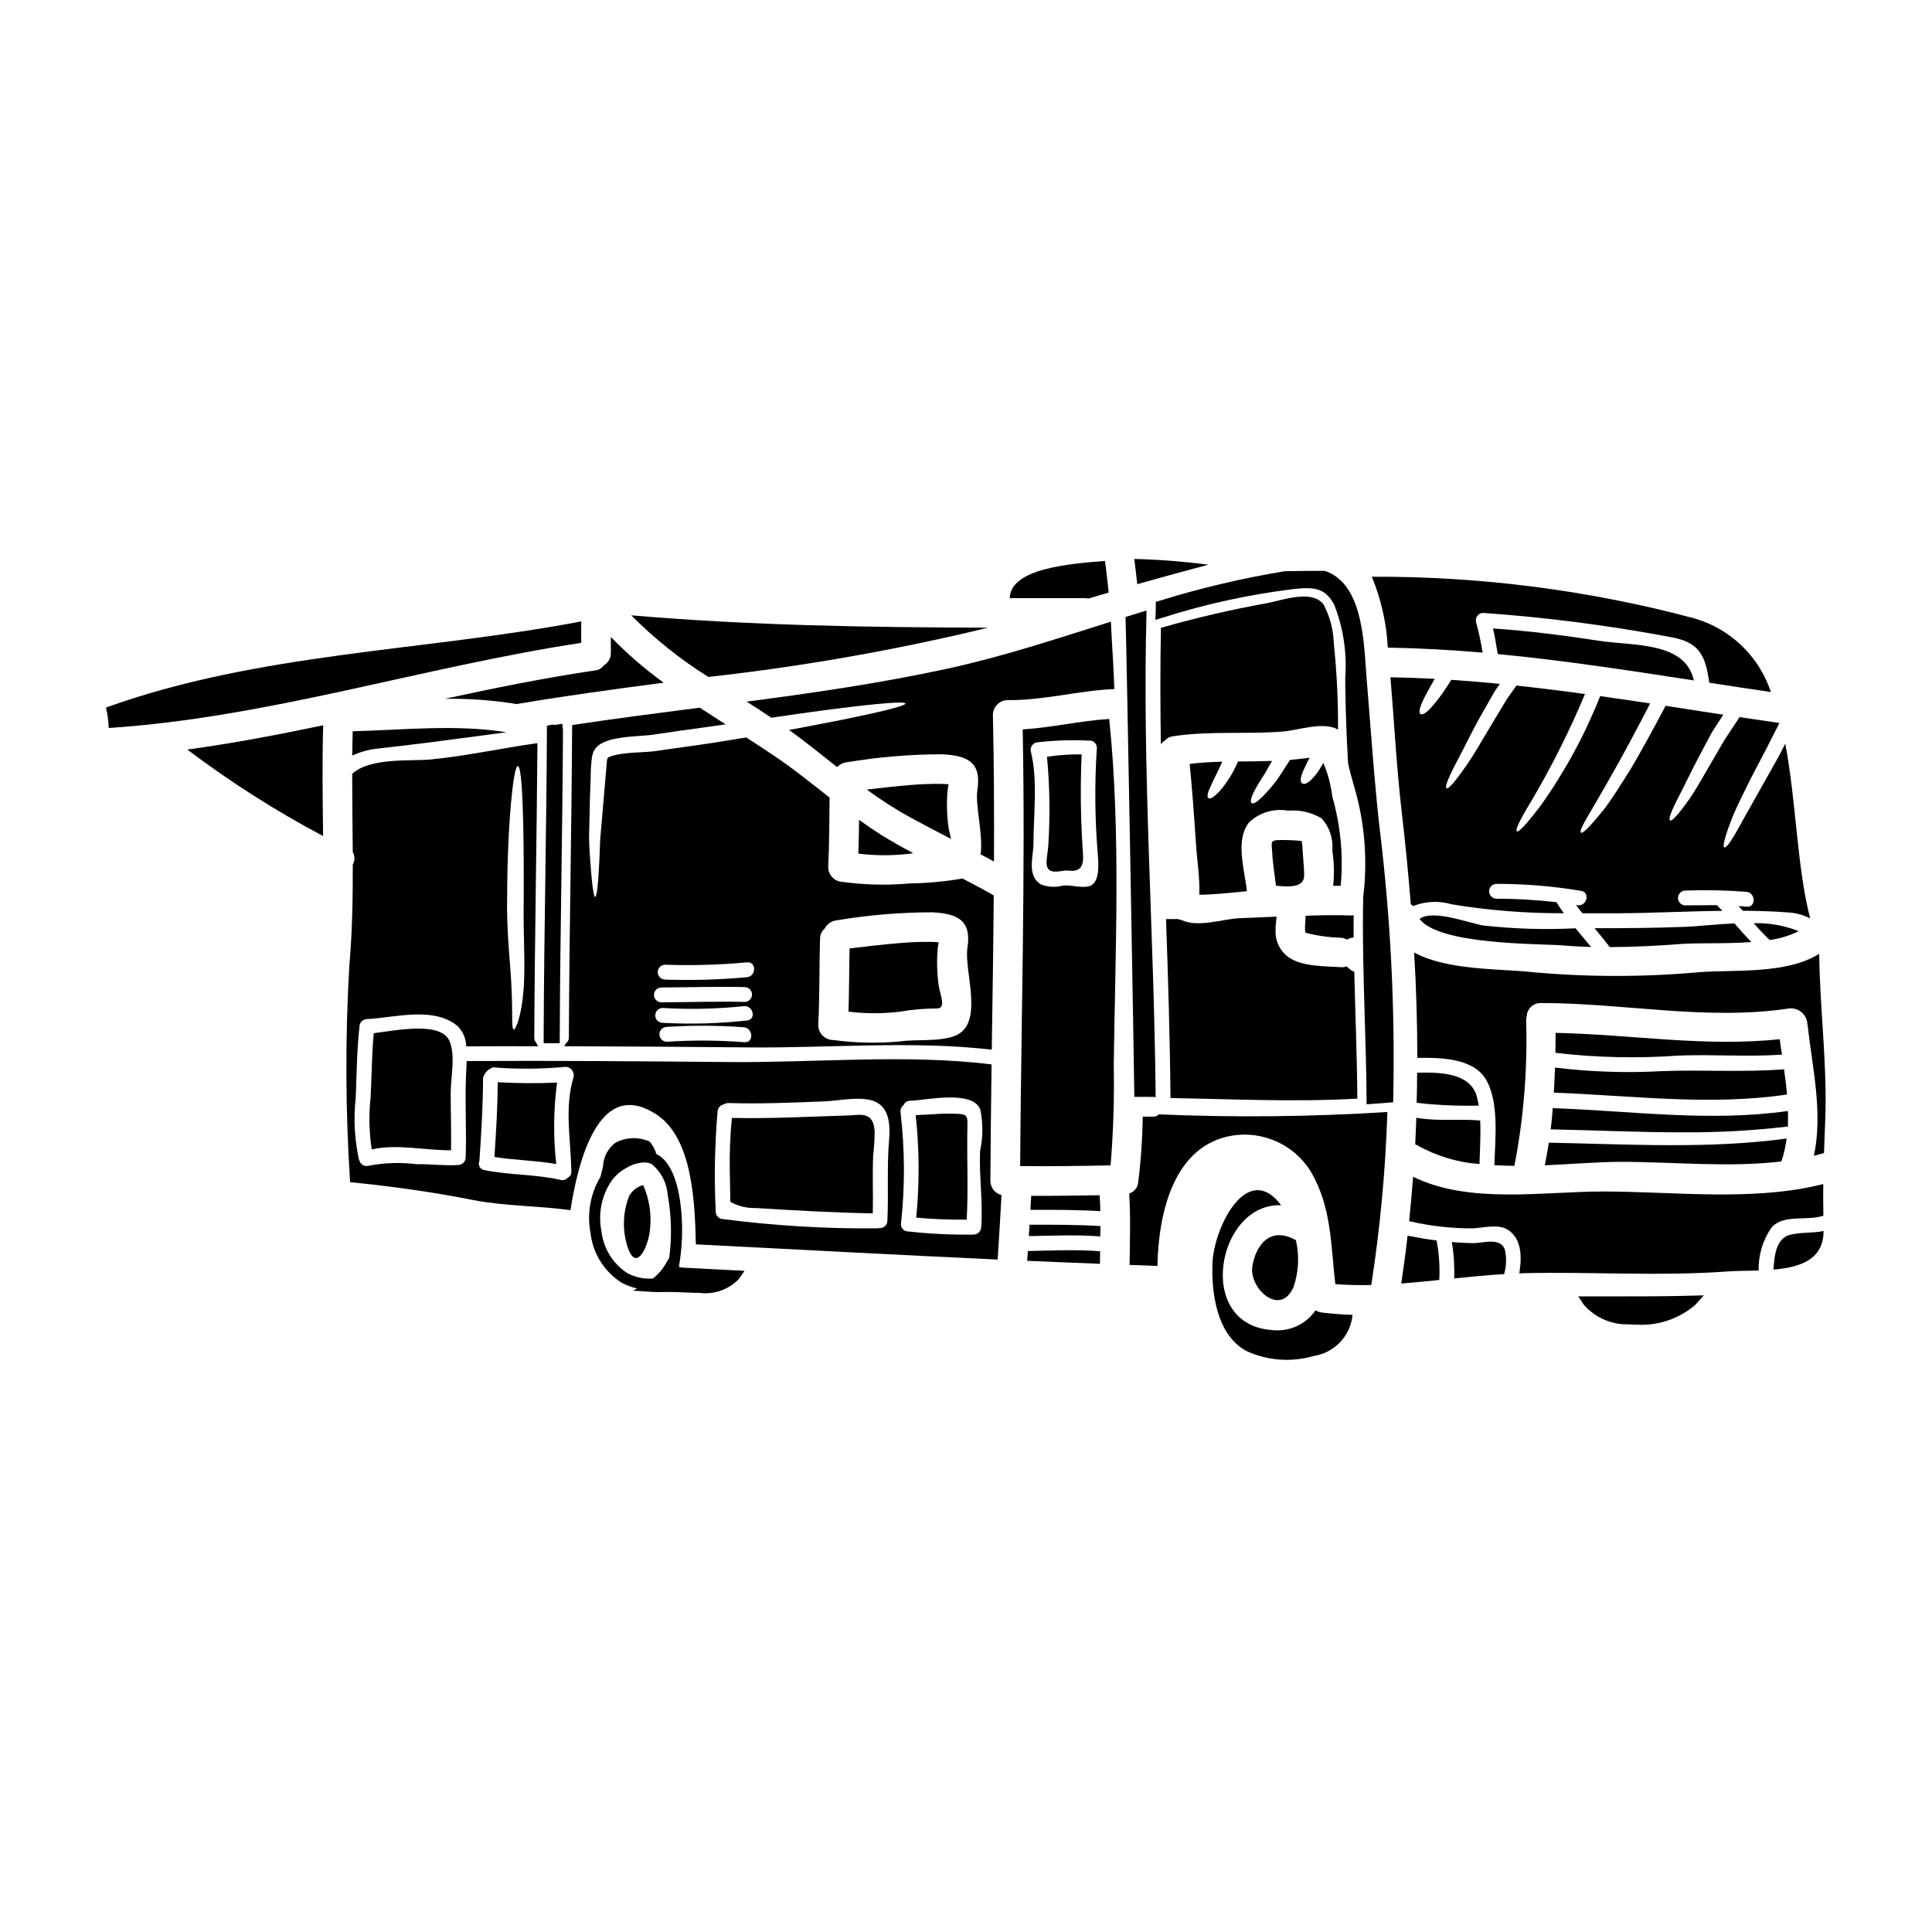 <?xml version="1.0" encoding="UTF-8"?>
<!-- Uploaded to: ICON Repo, www.svgrepo.com, Generator: ICON Repo Mixer Tools -->
<svg fill="#000000" width="800px" height="800px" version="1.1" viewBox="144 144 512 512" xmlns="http://www.w3.org/2000/svg">
 <g>
  <path d="m314.45 458.06c-1.59 0.414-2.934 1.465-3.719 2.906-1.691 4.309-1.84 9.074-0.418 13.48 2.434 7.352 5.731-0.918 5.945-4.688 0.445-3.992-0.18-8.027-1.809-11.699z"/>
  <path d="m371.47 370.22c4.504 0.559 9.059 0.566 13.562 0.027l0.969-0.156c-2.856-1.52-5.656-3.09-8.402-4.789-2.043-1.281-4.004-2.644-5.938-4.031-0.031 2.981-0.082 5.965-0.191 8.949z"/>
  <path d="m193.63 342.64c11.375 8.578 23.406 16.246 35.992 22.926-0.105-9.762-0.266-19.551 0.023-29.363-11.934 2.512-23.922 4.789-36.016 6.438z"/>
  <path d="m298.03 308.68c-41.977 7.981-85.32 8.195-125.95 22.828 0.43 1.777 0.676 3.59 0.734 5.418 42.508-2.797 83.23-16.199 125.21-22.562z"/>
  <path d="m281.07 330.6c0.18-0.059 0.363-0.105 0.547-0.133 12.695-2.144 25.465-3.871 38.266-5.547h0.004c-5.019-3.617-9.703-7.672-14.008-12.117v4.109c0.07 1.391-0.648 2.703-1.855 3.398-0.543 0.773-1.391 1.27-2.332 1.363-13.383 1.969-26.617 4.66-39.809 7.516 6.426-0.094 12.848 0.379 19.188 1.41z"/>
  <path d="m290.12 336.08-1.18 0.223v1.219c-0.062 13.16-0.238 26.023-0.422 39.098-0.184 13.699-0.395 27.617-0.445 42.352v1.484h4.262v-1.469c0.066-14.734 0.254-28.621 0.445-42.297 0.176-13.047 0.355-25.898 0.418-39.102l-0.184-1.801-1.738 0.312h-0.004c-0.379-0.07-0.77-0.078-1.152-0.02z"/>
  <path d="m323.92 479.72c0.977-5.555 1.109-11.227 0.395-16.82-0.641-4.836-2.25-11.02-6.297-13.055-0.055-0.031-0.121-0.035-0.176-0.062 0.008-0.223-0.035-0.445-0.125-0.648-0.348-0.797-0.77-1.555-1.266-2.269-0.199-0.277-0.488-0.48-0.82-0.57-2.812-1.074-5.953-0.863-8.594 0.582-1.941 1.484-3.121 3.754-3.223 6.191-0.242 0.918-0.461 1.84-0.668 2.754v0.004c-2.684 4.473-3.629 9.777-2.66 14.906 0.613 5.426 3.652 10.285 8.266 13.207 1.277 0.688 2.641 1.191 4.059 1.496l-1.023 0.605 4.758 0.312c1.285 0.086 2.59 0.066 3.91 0.043h1.715c0.938 0 1.945 0.043 3.121 0.102 1.238 0.059 2.598 0.125 3.981 0.125 3.883 0.523 7.789-0.832 10.512-3.652l1.523-2.188-16.668-0.867c-0.246-0.031-0.488-0.098-0.719-0.195zm-20.539-9.469h0.004c-0.934-4.684 0.07-9.543 2.781-13.469 0.449-0.594 0.953-1.145 1.508-1.645 0.109-0.098 0.207-0.199 0.324-0.297 0.297-0.238 0.602-0.457 0.914-0.668 0.312-0.211 0.559-0.363 0.852-0.531s0.613-0.363 0.934-0.52h-0.004c1.234-0.641 2.598-1.004 3.988-1.066 0.691-0.012 1.375 0.133 2 0.426 2.504 2.031 4.047 5.008 4.273 8.223 0.996 5.496 1.129 11.117 0.391 16.652l-1.051 1.77v0.004c-0.848 1.414-1.945 2.664-3.246 3.684-2.379 0.191-4.762-0.312-6.859-1.453-3.809-2.508-6.301-6.582-6.805-11.109z"/>
  <path d="m275.92 430.79c-0.055 6.621-0.449 13.219-0.895 19.812 5.449 0.891 10.969 0.918 16.387 1.887-0.805-7.18-0.734-14.43 0.211-21.594-5.234 0.242-10.473 0.207-15.703-0.105z"/>
  <path d="m368.86 439.61c-10.336 0.289-20.57 0.891-30.91 0.652l0.004 0.004c-0.461 4.707-0.645 9.438-0.555 14.168l0.156 8.09h0.004c2.066 1.129 4.398 1.691 6.754 1.621 10.285 0.629 20.676 1.23 30.988 1.414 0.129-5.117-0.129-10.258 0.102-15.352 0.238-2.07 0.367-4.148 0.395-6.231-0.262-5.621-3.797-4.473-6.938-4.367z"/>
  <path d="m397.3 439.16c-1.465-0.027-2.934-0.051-4.398 0.027-2.066 0.102-4.16 0.262-6.231 0.34h0.004c0.973 9.023 1.02 18.125 0.133 27.16 4.449 0.406 8.914 0.582 13.383 0.523 0.445-8.168 0-16.492 0.18-24.656 0.07-2.871-0.008-3.34-3.07-3.394z"/>
  <path d="m263.17 420c-2.172-5.445-14.168-2.93-20.125-2.195-0.523 5.707-0.523 11.359-0.84 17.062-0.496 4.574-0.391 9.195 0.316 13.742 6.516-1.516 14.238 0.266 21.016 0.234 0.078-5.051-0.102-10.047-0.102-15.074-0.02-4.188 1.332-9.789-0.266-13.77z"/>
  <path d="m406.46 456.91c0.055-10.285 0.184-20.57 0.316-30.832-22.508-2.797-46.84-0.418-69.461-0.625-23.223-0.211-46.445-0.395-69.645-0.266-0.027 1.336-0.129 2.566-0.156 3.508-0.34 7.356 0.156 14.707-0.105 22.066h-0.004c-0.012 1.082-0.887 1.957-1.969 1.969-3.664 0.266-7.379-0.289-11.07-0.207v-0.004c-4.238-0.527-8.531-0.387-12.723 0.422-1.047 0.277-2.121-0.344-2.406-1.391-0.055-0.102-0.078-0.207-0.133-0.34v0.004c-1.156-5.367-1.438-10.883-0.832-16.336 0.262-6.297 0.289-12.559 0.992-18.84h-0.004c0.031-1.074 0.895-1.938 1.969-1.969 7.477-0.367 17.711-3.481 24.078 1.887v-0.004c1.402 1.43 2.211 3.336 2.25 5.34 6.359-0.051 12.723-0.023 19.105-0.023-0.242-0.246-0.414-0.555-0.496-0.891-0.383-0.359-0.594-0.863-0.574-1.391 0.102-26.012 0.652-52.031 0.84-78.047-9.473 1.312-18.816 3.406-28.32 4.328-4.977 0.5-16.137-0.602-20.781 3.82 0 6.91 0.105 13.82 0.156 20.703v0.004c0.59 1.031 0.59 2.297 0 3.328 0.027 8.973-0.129 17.926-0.918 26.93-1.094 19.066-1.023 38.18 0.211 57.238 10.891 1.074 21.855 2.594 32.586 4.723 8.562 1.676 17.223 1.492 25.809 2.695 1.988-12.695 7.477-35.645 22.977-25.23 9.344 6.297 9.996 22.977 10.262 34.285 26.645 1.363 53.285 2.797 79.957 4.031 0.418-5.68 0.703-11.387 1.047-17.09-1.742-0.434-2.961-2.004-2.957-3.797zm-128.06-75.012c0.027-19.262 1.676-35.031 2.824-34.891 1.281 0.129 1.625 15.648 1.574 34.969-0.207 9.473 0.523 18.215-0.078 24.68-0.523 6.57-2.039 10.234-2.562 10.156-0.68-0.102-0.266-4.109-0.578-10.207-0.156-6.176-1.387-14.867-1.18-24.707zm17.641 47.191c-0.004 0.133-0.02 0.266-0.051 0.395-2.461 8.113-0.707 16.695-0.578 24.992 0.035 0.68-0.332 1.316-0.941 1.621-0.449 0.543-1.172 0.777-1.855 0.602-6.691-1.543-13.582-1.254-20.281-2.617h-0.004c-0.527-0.082-0.984-0.41-1.238-0.883-0.25-0.477-0.27-1.039-0.043-1.523 0.496-7.324 0.941-14.68 0.969-22.062 0.387-1.281 1.359-2.301 2.617-2.754 6.309 0.5 12.645 0.465 18.949-0.109 0.914-0.141 1.812 0.344 2.199 1.184 0.066 0.113 0.117 0.238 0.152 0.363 0 0.023 0.027 0.051 0.027 0.078v0.004c0.082 0.207 0.109 0.43 0.078 0.652zm83.57 17.09c-0.602 7.086-0.105 14.266-0.445 21.383-0.012 0.527-0.242 1.027-0.633 1.383-0.387 0.355-0.906 0.535-1.434 0.5-0.125 0.043-0.258 0.066-0.391 0.078-13.898 0.137-27.785-0.703-41.566-2.512-0.859-0.234-1.457-1.016-1.465-1.906-0.434-8.883-0.27-17.789 0.496-26.648 0.109-0.91 0.801-1.641 1.707-1.801 0.32-0.223 0.703-0.344 1.098-0.344 8.586 0.266 16.988-0.102 25.586-0.445 3.664-0.129 10.465-1.672 13.949 0.367 3.363 1.949 3.387 6.566 3.098 9.945zm24.402 23.035c-0.02 1.074-0.891 1.945-1.965 1.965-5.965 0.09-11.926-0.211-17.852-0.887-0.859-0.219-1.453-0.996-1.438-1.883 1.09-9.84 1.055-19.77-0.105-29.602-0.109-0.762 0.215-1.52 0.84-1.969 0.27-0.695 0.953-1.148 1.699-1.125 4.137-0.105 16.41-2.961 18.582 2.246 0.77 3.672 0.75 7.465-0.051 11.129-0.27 6.695 0.801 13.371 0.305 20.125z"/>
  <path d="m237.34 344.23c2.246-1.031 4.656-1.668 7.121-1.887 11.305-1.254 22.535-2.797 33.762-4.289-13.453-2.148-27.16-0.602-40.754-0.266-0.051 2.148-0.102 4.297-0.129 6.441z"/>
  <path d="m464.26 293.64c-6.519-0.812-13.059-1.359-19.656-1.516 0.289 2.223 0.523 4.477 0.789 6.691 6.254-1.773 12.559-3.516 18.867-5.176z"/>
  <path d="m395.37 351.85c-0.574-0.051-1.152-0.105-1.727-0.105h-0.004c-2.777-0.047-5.555 0.051-8.32 0.293-3.902 0.312-7.75 0.754-11.621 1.203 3.707 2.727 7.59 5.207 11.621 7.43 3.543 1.938 7.144 3.793 10.73 5.652-0.234-1.098-0.602-2.273-0.707-3.297-0.418-3.141-0.496-6.316-0.234-9.473 0.078-0.547 0.164-1.125 0.262-1.703z"/>
  <path d="m489.62 375.93c-0.027-2.199-0.289-4.398-0.418-6.598-0.012-0.824-0.098-1.648-0.262-2.461-0.062 0.004-0.125-0.008-0.184-0.027-2.078-0.199-4.168-0.27-6.258-0.207-1.91 0.156-1.492 0.84-1.359 3.09 0.129 3.035 0.652 5.992 1.02 9 3.254 0.289 7.488 0.656 7.461-2.797z"/>
  <path d="m567.79 313.82c-9.367-1.438-18.711-2.641-28.133-3.269 0.523 2.25 0.891 4.504 1.254 6.777 17.406 1.676 34.68 4.328 51.98 6.992-2.301-10.371-16.121-9.113-25.102-10.5z"/>
  <path d="m536.91 316.95c-0.426-2.707-1.004-5.391-1.73-8.035-0.16-0.59-0.039-1.219 0.332-1.707 0.367-0.488 0.941-0.773 1.555-0.781 16.641 1.172 33.199 3.305 49.594 6.391 7.719 1.336 9.316 4.891 10.312 12.113 5.445 0.84 10.887 1.676 16.332 2.461-3.125-9.426-10.68-16.715-20.211-19.5-27.898-7.461-56.668-11.176-85.551-11.055 2.477 5.977 3.906 12.332 4.234 18.789 8.406 0.145 16.781 0.602 25.133 1.324z"/>
  <path d="m490.01 386.69c-0.027 0.652-0.078 1.309-0.105 1.969-0.098 0.836-0.086 1.68 0.027 2.516 3.043 0.797 6.168 1.242 9.316 1.332 0.605 0.02 1.199 0.191 1.727 0.496 0.332-0.168 0.672-0.316 1.02-0.445 0.238-0.078 0.488-0.113 0.734-0.102 0-1.969-0.027-3.938 0-5.902-0.281 0.055-0.574 0.07-0.863 0.051-3.902-0.152-7.875-0.07-11.855 0.086z"/>
  <path d="m457.07 387.8c-0.262 0.102-0.551-0.234-0.891-0.234h-3.168c0.551 15.699 1.047 31.801 1.18 47.426 16.512 0.289 33.027 1.098 49.52 0.156-0.078-11.309-0.551-22.379-0.816-33.684l0.004-0.004c-0.254-0.027-0.496-0.117-0.707-0.262-0.473-0.316-0.914-0.684-1.309-1.098-0.52 0.191-1.074 0.262-1.621 0.207-4.211-0.289-10.105-0.105-13.715-2.59-2.293-1.613-3.617-4.281-3.508-7.086-0.027-1.148 0.156-2.484 0.262-3.715-3.348 0.184-6.672 0.266-9.945 0.418-4.461 0.246-10.922 2.57-15.285 0.465z"/>
  <path d="m382.42 412.12c3.254-0.574 6.555-0.863 9.863-0.863 2.672 0.023 0.734-3.797 0.445-6.359-0.418-3.141-0.496-6.316-0.234-9.473 0.078-0.551 0.18-1.125 0.262-1.703-0.574-0.051-1.148-0.102-1.727-0.102l-0.004-0.004c-2.777-0.051-5.555 0.047-8.32 0.289-4.555 0.367-9.055 0.891-13.559 1.441-0.129 5.574-0.102 11.176-0.289 16.746 4.504 0.559 9.055 0.566 13.562 0.027z"/>
  <path d="m348.96 344.16c-2.379-1.598-4.777-3.172-7.195-4.723-5.312 0.891-10.914 1.777-16.777 2.566l-6.07 0.863c-0.918 0.133-2.148 0.316-3.168 0.367-1.02 0.051-1.969 0.105-2.957 0.184v-0.004c-1.809 0.07-3.613 0.27-5.394 0.602-0.676 0.125-1.336 0.324-1.965 0.602-0.023 0.023-0.078-0.027-0.316 0.18l-0.102 0.105-0.078 0.078c0.078-0.051 0.051-0.027 0.078-0.051 0 0.051-0.027 0.078-0.027 0.102l-0.129 0.422c-0.602 7.016-1.125 13.348-1.598 18.66-0.312 2.668-0.289 5.156-0.395 7.301-0.105 2.144-0.211 4.004-0.316 5.551-0.234 3.035-0.523 4.723-0.812 4.723-0.289 0-0.629-1.676-0.918-4.723-0.156-1.52-0.289-3.379-0.445-5.551s-0.344-4.582-0.234-7.356c0.105-2.773 0.129-5.758 0.207-8.973 0.078-1.598 0.129-3.246 0.184-4.926l0.004 0.004c-0.016-1.844 0.098-3.684 0.34-5.512 0.055-0.262 0.129-0.574 0.207-0.891 0.055-0.156 0.078-0.289 0.156-0.469 0.078-0.18 0.234-0.445 0.367-0.656v0.004c0.152-0.242 0.328-0.469 0.523-0.68l0.266-0.234c0.246-0.215 0.508-0.41 0.785-0.578 1.031-0.582 2.144-1.008 3.301-1.258 1.984-0.414 3.996-0.676 6.019-0.785l2.93-0.234c0.969-0.051 1.727-0.184 2.801-0.344 1.969-0.289 4.031-0.574 6.074-0.891 4.109-0.547 8.113-1.125 11.984-1.672-2.301-1.469-4.582-2.934-6.856-4.426-11.281 1.465-22.562 2.906-33.812 4.606-0.133 27.613-0.758 55.227-0.867 82.836 0.012 0.629-0.309 1.215-0.84 1.543-0.074 0.285-0.23 0.539-0.445 0.738 16.309 0.051 32.621 0.156 48.945 0.312 21.043 0.211 43.445-1.832 64.414 0.602 0.207-13.633 0.418-27.246 0.523-40.879-2.723-1.574-5.512-3.039-8.266-4.477-4.652 0.801-9.359 1.238-14.078 1.305-5.859 0.527-11.762 0.395-17.59-0.391-2.168-0.02-3.922-1.77-3.938-3.938 0.316-6.098 0.289-12.277 0.367-18.426-4.863-3.832-9.703-7.719-14.887-11.211zm-29.676 61.531c7.352-0.023 14.707-0.289 22.043-0.102l-0.004-0.004c1.086 0 1.969 0.883 1.969 1.969 0 1.086-0.883 1.969-1.969 1.969-7.328-0.184-14.684 0.078-22.043 0.105-1.086 0-1.969-0.883-1.969-1.969 0-1.09 0.883-1.969 1.969-1.969zm21.93 14.5c-6.82-0.523-13.668-0.562-20.492-0.117-1.086 0-1.969-0.879-1.969-1.965 0-1.09 0.883-1.969 1.969-1.969 6.824-0.449 13.672-0.414 20.492 0.105 2.496 0.332 2.516 4.258 0 3.945zm0.84-5.758h-0.004c-7.445 0.824-14.949 1.035-22.434 0.629-1.086 0-1.969-0.883-1.969-1.969 0-1.086 0.883-1.969 1.969-1.969 7.137 0.422 14.301 0.266 21.41-0.469 2.465-0.387 3.535 3.383 1.023 3.777zm-0.078-11.461-0.004-0.004c-7.211 0.668-14.457 0.875-21.695 0.629-1.086 0-1.965-0.883-1.965-1.969s0.879-1.969 1.965-1.969c7.238 0.25 14.484 0.039 21.695-0.629 2.523-0.25 2.488 3.676 0 3.938zm23.773-15.082c8.348-1.398 16.797-2.106 25.258-2.117 6.856 0.316 10.52 2.195 9.371 9.473-0.945 6.125 4.633 20.18-3.324 23.266-4.211 1.625-10.207 0.84-14.68 1.492-5.863 0.527-11.762 0.395-17.594-0.391-2.164-0.023-3.914-1.773-3.934-3.938 0.395-7.562 0.234-15.258 0.473-22.871-0.008-1.059 0.453-2.066 1.254-2.758 0.633-1.203 1.824-2.012 3.176-2.156z"/>
  <path d="m405.87 310.34c-31.723-0.078-63.051-0.574-94.59-3.269 6.168 6.203 13.027 11.68 20.438 16.328 24.969-2.777 49.738-7.141 74.152-13.059z"/>
  <path d="m432.46 302.62c1.777-0.547 3.582-1.047 5.363-1.594-0.344-2.754-0.578-5.602-0.996-8.375-9.027 0.73-25.074 1.91-25.23 9.867h19.922c0.316-0.008 0.633 0.027 0.941 0.102z"/>
  <path d="m494.77 304.21c-3.012-4.082-10.938-1.152-14.84-0.395-9.527 1.707-18.961 3.898-28.266 6.57-0.207 10.262-0.18 20.547-0.023 30.859 0.262-0.387 0.613-0.707 1.02-0.941 0.547-0.652 1.324-1.074 2.172-1.18 9.711-1.492 19.578-0.469 29.34-1.277 3.82-0.316 10.547-2.723 14.422-0.5l-0.004-0.004c0.047-7.656-0.332-15.309-1.125-22.926-0.113-3.562-1.035-7.051-2.695-10.207z"/>
  <path d="m494.7 346.2c-0.551 0.941-1.074 1.805-1.52 2.484-0.559 0.766-1.188 1.477-1.883 2.121-1.074 0.969-1.754 1.098-2.199 0.789-0.445-0.312-0.551-1.023-0.129-2.332 0.32-0.84 0.688-1.66 1.098-2.457 0.266-0.578 0.602-1.281 0.996-2.016-0.129 0.023-0.266 0.023-0.395 0.051-1.598 0.234-3.219 0.418-4.812 0.551-1.312 2.066-2.438 3.816-3.434 5.285-1.086 1.422-2.246 2.785-3.481 4.082-1.887 1.938-2.856 2.41-3.269 2.066-0.418-0.344-0.184-1.465 1.047-3.766 0.602-1.152 1.52-2.539 2.668-4.371 0.496-0.914 1.074-1.938 1.727-3.035-3.012 0.105-6.019 0.129-9.027 0.156-1.195 2.816-2.805 5.434-4.777 7.773-1.699 1.805-2.617 2.25-3.062 1.938-0.445-0.316-0.316-1.363 0.758-3.481 0.574-1.469 1.727-3.43 2.906-6.18-2.906 0.078-5.785 0.234-8.637 0.578 0.703 7.086 1.203 14.129 1.672 21.223 0.289 4.402 1.047 8.977 0.891 13.453 2.594 0.055 8.348-0.496 12.613-0.941-0.625-5.629-3.269-13.898 0.758-18.426l0.004 0.004c2.746-2.484 6.488-3.559 10.133-2.91 3.106-0.277 6.223 0.438 8.895 2.043 2.094 2.293 3.121 5.363 2.832 8.453 0.48 3.117 0.559 6.285 0.23 9.422 0.656-0.027 1.312 0 1.992 0 0.738-7.953-0.016-15.98-2.223-23.656-0.363-3.066-1.16-6.062-2.371-8.902z"/>
  <path d="m449.84 434.69c0.141 0.023 0.281 0.055 0.418 0.102-0.367-42.902-3.609-86.082-2.41-129l-5.574 1.719c0.266 6.492 2.363 124.35 2.332 127.17z"/>
  <path d="m534.4 473.45c-1.883-0.027-3.766-0.129-5.652-0.289 0.535 3.184 0.746 6.41 0.629 9.633 4.426-0.445 8.844-0.891 13.242-1.152 0.59-2.07 0.664-4.258 0.211-6.363-1.074-3.559-6.047-1.777-8.43-1.828z"/>
  <path d="m571.88 487.56h-9.621l1.531 2.289 0.004 0.004c2.969 3.352 7.266 5.223 11.742 5.113 0.699 0.051 1.43 0.078 2.168 0.078l0.004 0.004c5.652 0.34 11.219-1.527 15.523-5.211l2.301-2.555-3.438 0.09c-6.715 0.188-13.578 0.188-20.215 0.188z"/>
  <path d="m627.18 457.79c-18.531 4.688-39.523 1.969-58.34 1.969-16.043 0-35.426 3.406-50.352-3.902-0.293 3.938-0.656 7.828-1.047 11.754v0.004c5.555 1.309 11.246 1.953 16.957 1.906 2.672-0.129 6.519-1.18 9.004 0.266 3.938 2.332 3.938 7.406 3.219 11.676 0.395-0.027 0.789-0.055 1.18-0.055 18.008-0.418 36.172 0.867 54.152-0.469 2.383-0.156 5.207-0.156 8.113-0.234v-0.004c-0.113-4.074 1.086-8.078 3.43-11.414 3.246-3.613 9.398-1.625 13.719-3.117-0.062-2.777-0.062-5.559-0.035-8.379z"/>
  <path d="m517.02 471.48c-0.469 4.215-1.047 8.426-1.672 12.668 3.348-0.262 6.727-0.598 10.078-0.941h-0.004c0.184-3.508-0.055-7.023-0.707-10.473-2.566-0.316-5.129-0.758-7.695-1.254z"/>
  <path d="m519.04 447.25c0.137 0.051 0.27 0.109 0.395 0.18 5.106 2.898 10.789 4.625 16.645 5.055 0.105-3.641 0.367-7.695 0.184-11.543-5.656-0.496-11.336 0.289-16.926-0.73-0.074 2.352-0.191 4.684-0.297 7.039z"/>
  <path d="m590.72 389.62c-8.035 0.316-16.094 0.367-24.156 0.367 1.387 1.648 2.754 3.297 4.031 5.004 6.203-0.027 12.352-0.316 18.688-0.816 4.633-0.367 11.957 0 18.84-0.523-1.543-1.574-3.008-3.269-4.477-4.945-5.152 0.23-10.023 0.809-12.926 0.914z"/>
  <path d="m438.4 308.74c-14.473 4.582-28.895 9.344-43.551 12.512-17.508 3.793-35.227 6.359-52.977 8.688 2.199 1.391 4.371 2.801 6.519 4.266 6.754-0.992 12.852-1.859 17.98-2.484 10.785-1.363 17.512-1.887 17.59-1.281 0.078 0.602-6.469 2.223-17.117 4.367-4.059 0.789-8.66 1.699-13.742 2.644 1.18 0.84 2.363 1.699 3.508 2.59 3.113 2.363 6.152 4.816 9.238 7.25v0.004c0.664-0.719 1.562-1.176 2.535-1.285 8.348-1.398 16.797-2.109 25.258-2.117 6.856 0.312 10.52 2.195 9.371 9.473-0.629 4.031 1.574 11.516 0.863 17.039 1.18 0.625 2.363 1.277 3.543 1.91 0.051-12.957 0-25.883-0.289-38.84 0-2.176 1.766-3.938 3.938-3.938 9.551 0.102 18.738-2.539 28.242-2.934-0.18-5.953-0.652-11.895-0.91-17.863z"/>
  <path d="m553.38 452.82c7.199-0.316 14.242-0.918 20.258-0.918 13.582 0 28.504 1.547 42.453-0.102 0.66-1.977 1.121-4.008 1.387-6.074-20.832 2.824-42.059 1.492-63.023 1.098-0.316 2.016-0.684 4.008-1.074 5.996z"/>
  <path d="m609.39 389.37c1.137 1.312 2.34 2.562 3.613 3.742 2.66-0.367 5.25-1.156 7.668-2.328-3.789-1.527-7.852-2.25-11.934-2.121 0.195 0.219 0.406 0.457 0.652 0.707z"/>
  <path d="m535.89 437c-0.133-0.816-0.309-1.629-0.523-2.43-1.754-6.41-10.105-6.41-15.812-6.297 0 2.668-0.051 5.336-0.129 7.981 5.465 0.629 10.965 0.879 16.465 0.746z"/>
  <path d="m626.11 396.89c-0.023-0.027-0.074-0.051-0.102-0.078-8.637 5.445-22.613 4.109-31.883 4.84-14.926 1.34-29.945 1.305-44.867-0.102-7.75-0.816-21.855-0.395-30.492-5.117 0.551 9.316 0.832 18.625 0.84 27.926 5.836-0.129 14.562 0.027 17.98 5.391 3.769 5.902 2.668 15.809 2.434 23.031 1.754 0.105 3.543 0.156 5.312 0.184h-0.004c2.465-12.703 3.508-25.641 3.117-38.574-0.004-0.379 0.047-0.758 0.156-1.121 0.102-1.984 1.781-3.523 3.769-3.453 21.93-0.027 43.812 4.723 65.691 1.441v-0.004c1.223-0.152 2.453 0.219 3.391 1.02 0.938 0.801 1.496 1.961 1.531 3.195 0.004 0.078 0.023 0.16 0.051 0.234 1.254 11.152 4.133 23.371 1.648 34.602 0.914-0.234 1.805-0.473 2.695-0.734 0.102-2.984 0.207-5.992 0.34-9 0.539-14.707-1.449-29.16-1.609-43.68z"/>
  <path d="m613.99 480.46c7.016-0.602 13.297-2.617 13.27-10.234-2.879 0.629-5.902 0.262-8.898 1.02-3.691 0.918-4.164 5.602-4.371 9.215z"/>
  <path d="m555.78 433.56c20.652 0.758 41.25 3.543 61.797 0.496-0.184-2.223-0.473-4.477-0.789-6.691-10.68 0.863-21.648 0.078-32.375 0.496h0.004c-9.449 0.523-18.926 0.207-28.32-0.941-0.078 2.242-0.188 4.438-0.316 6.641z"/>
  <path d="m616.24 423.48c-0.211-1.363-0.422-2.723-0.602-4.082-19.84 2.117-39.492-1.281-59.387-1.676 0 1.75-0.027 3.543-0.051 5.285 10.82 1.277 21.742 1.523 32.609 0.734 9.109-0.367 18.348 0.391 27.43-0.262z"/>
  <path d="m554.95 443.29c11.516 0.23 23.141 0.789 34.73 0.789 9.402 0.074 18.801-0.441 28.137-1.543 0.051-2.617 0.023-2.824 0-4.109-20.758 2.957-41.457-0.027-62.32-0.758-0.129 1.828-0.312 3.82-0.547 5.621z"/>
  <path d="m536.99 389.25c-3.613-0.602-13.324-4.367-16.805-1.727 5.207 6.938 31.535 6.519 37.816 7.016 2.566 0.211 5.117 0.344 7.644 0.422-1.363-1.676-2.754-3.297-4.109-4.949v-0.004c-8.188 0.418-16.398 0.164-24.547-0.758z"/>
  <path d="m430.65 343.92c-3.074-0.039-6.148 0.172-9.188 0.629 0.742 7.852 0.855 15.75 0.34 23.617-0.102 1.516-0.496 3.148-0.445 4.656 0.129 3.484 4.137 1.676 5.68 1.887 3.324 0.445 4.137-1.203 3.981-4.211-0.637-8.848-0.758-17.719-0.367-26.578z"/>
  <path d="m415.03 337.3c0.73 38.574-0.422 77.145-0.68 115.72 7.981 0.102 15.992-0.027 23.973-0.184 0.723-8.863 1.004-17.754 0.836-26.645 0.395-30.258 1.91-61.508-1.203-91.656-7.695 0.465-15.23 2.293-22.926 2.766zm17.457 41.59c-2.41 0.496-4.527-0.473-6.906-0.184l-0.004-0.004c-1.898 0.508-3.91 0.391-5.734-0.336-3.543-2.066-2.195-6.934-1.969-10.207-0.027-7.902 1.227-17.246-0.68-24.969-0.152-0.594-0.023-1.223 0.352-1.707 0.371-0.488 0.945-0.773 1.559-0.781 4.691-0.535 9.418-0.668 14.133-0.395 0.855 0.238 1.445 1.02 1.441 1.91-0.621 9.414-0.535 18.863 0.258 28.266 0.141 2.07 0.719 7.75-2.453 8.406z"/>
  <path d="m417.28 460.91c-0.078 1.227-0.156 2.461-0.207 3.715 6.176-0.027 12.352-0.027 18.527 0.34-0.023-1.414-0.102-2.824-0.18-4.211-6.051 0.098-12.094 0.18-18.141 0.156z"/>
  <path d="m416.65 471.59c6.332-0.129 12.641-0.422 18.949 0.078 0.027-0.918 0.027-1.859 0.027-2.754-6.254-0.367-12.508-0.367-18.789-0.344-0.059 1.004-0.137 2.023-0.188 3.019z"/>
  <path d="m416.39 475.54c-0.078 0.863-0.133 1.727-0.184 2.59 6.41 0.289 12.852 0.523 19.285 0.789 0-1.102 0.023-2.227 0.051-3.324-6.379-0.5-12.766-0.184-19.152-0.055z"/>
  <path d="m475.88 479.65c-0.863 5.809 7.379 13.453 10.914 5.445l0.004-0.004c1.371-4 1.59-8.312 0.629-12.434-7.277-4.055-10.812 2.07-11.547 6.992z"/>
  <path d="m492.63 491.25c-2.551 3.727-6.953 5.738-11.438 5.231-20.727-1.336-14.629-33.758 2.332-33.082-9.004-12.012-17.906 6.023-18.215 15.445-0.266 7.902 1.148 19 9.082 23.223h-0.004c5.57 2.539 11.863 2.992 17.742 1.285 5.527-0.84 9.773-5.328 10.312-10.891-2.719-0.102-5.414-0.289-8.113-0.625v-0.004c-0.602-0.07-1.18-0.27-1.699-0.582z"/>
  <path d="m451.06 439.32c-0.301 0.367-0.75 0.59-1.227 0.602h-3c-0.078 5.961-0.496 11.91-1.254 17.82-0.262 1.207-1.152 2.18-2.332 2.539 0.395 6.297 0.184 12.594 0.105 18.926 2.461 0.102 4.922 0.207 7.379 0.289 0.262-13.898 4.211-31.934 19.812-34.551h0.004c4.004-0.645 8.109-0.094 11.801 1.582 3.695 1.676 6.812 4.402 8.961 7.84 5.625 9.5 5.336 19.477 6.57 29.941 3.148 0.234 6.359 0.316 9.523 0.234h0.004c2.356-15.184 3.781-30.496 4.266-45.852-20.18 1.281-40.41 1.492-60.613 0.629z"/>
  <path d="m507.12 335.71c-0.301-3.871-0.609-7.746-0.93-11.621l-0.207-2.875c-0.656-9.527-1.574-22.582-10.656-25.848l-0.5-0.086c-3.356 0-6.742 0.023-10.324 0.094-11.215 1.836-22.293 4.449-33.148 7.816l-1.055 0.316v1.102c0 0.523 0 1.055-0.023 1.574l-0.094 2.078 1.992-0.598c11.363-3.617 23.043-6.156 34.883-7.59 5.441-0.586 8.266-0.117 10.547 4.242h0.004c2.391 6.141 3.383 12.738 2.894 19.309l0.023 2.586c0.07 6.043 0.301 12.543 0.734 20.105 0.422 1.949 0.961 3.867 1.5 5.785h0.004c2.879 9.594 3.731 19.684 2.496 29.625-0.219 10.719 0.102 21.578 0.414 32.078 0.211 7.086 0.426 14.168 0.477 21.277v1.574l7.043-0.531 0.035-1.336v0.004c0.484-23.617-0.699-47.238-3.543-70.691-1.102-9.461-1.84-19.082-2.566-28.391z"/>
  <path d="m608.18 349.91c1.148-2.199 2.434-4.633 3.844-7.328 1.098-2.144 2.301-4.504 3.543-6.988-3.543-0.5-7.039-1.023-10.57-1.547-1.465 2.199-2.824 4.293-4.082 6.18-1.363 2.363-2.594 4.5-3.719 6.434-2.273 3.879-3.977 6.938-5.547 9.164-3.148 4.426-4.633 5.902-5.078 5.574-0.445-0.332 0.207-2.301 2.668-6.988 1.227-2.332 2.695-5.512 4.789-9.473 1.047-1.992 2.25-4.215 3.543-6.691 0.945-1.52 2.016-3.148 3.113-4.84l-15.285-2.363c-3.43 6.519-6.438 11.961-9.027 16.387-2.879 4.606-5.117 8.191-7.086 10.758-4.059 5.117-5.863 6.805-6.297 6.465-1.047-0.891 4.762-7.871 18.32-34.242-4.426-0.656-8.82-1.312-13.246-1.938l0.004-0.004c-4.051 10.227-9.312 19.926-15.676 28.895-4.137 5.445-5.969 7.273-6.41 6.934-0.445-0.34 0.602-2.723 4.082-8.426h-0.004c5.285-8.988 9.953-18.324 13.977-27.945-6.035-0.84-12.09-1.59-18.164-2.25-0.863 1.23-1.699 2.41-2.484 3.508-1.574 2.617-3.012 5-4.293 7.121-2.59 4.328-4.527 7.723-6.254 10.207-3.457 5-5.055 6.691-5.512 6.359s0.34-2.512 3.113-7.746c1.387-2.617 3.09-6.18 5.512-10.602 1.258-2.199 2.644-4.66 4.188-7.379 0.422-0.602 0.891-1.281 1.336-1.914-4.289-0.418-8.559-0.789-12.848-1.074-0.996 1.547-1.887 2.883-2.672 4.008h-0.004c-0.82 1.156-1.715 2.266-2.668 3.32-1.465 1.598-2.332 2.016-2.797 1.754-0.469-0.262-0.445-1.203 0.445-3.219 0.445-1.02 1.125-2.301 2.016-3.902 0.367-0.68 0.812-1.441 1.277-2.223-3.898-0.207-7.824-0.34-11.75-0.418 1.02 12.012 1.621 24.008 3.035 36.039 0.918 8.035 1.727 16.07 2.363 24.105 0.219 0.145 0.418 0.312 0.602 0.5 3.269-1.309 6.883-1.473 10.258-0.473 9.816 1.621 19.754 2.41 29.703 2.363-0.676-0.941-1.359-1.938-1.969-2.93h0.004c-5.266-0.609-10.562-0.914-15.863-0.918-1.086 0-1.969-0.879-1.969-1.969 0-1.086 0.883-1.969 1.969-1.969 7.516-0.008 15.02 0.617 22.434 1.863 2.484 0.445 1.438 4.211-1.047 3.793-0.105-0.027-0.207-0.027-0.316-0.055 0.551 0.758 1.098 1.496 1.676 2.199h8.922c9.395-0.027 18.789-0.551 28.191-0.652-0.367-0.344-0.68-0.707-1.047-1.023h0.004c-0.148-0.133-0.273-0.293-0.367-0.469-2.801-0.027-5.602 0.051-8.402 0.051v0.004c-1.09 0-1.969-0.883-1.969-1.969 0-1.09 0.879-1.969 1.969-1.969 5.402-0.188 10.809-0.074 16.199 0.34 2.488 0.289 2.512 4.215 0 3.938-0.703-0.078-1.414-0.105-2.121-0.156 0.395 0.395 0.758 0.812 1.125 1.227 3.981 0.027 7.93 0.156 11.91 0.445v-0.004c2.07 0.113 4.094 0.656 5.941 1.598-3.508-13.582-3.688-31.043-6.594-46.301-0.578 1.125-1.18 2.25-1.703 3.297-1.492 2.641-2.824 5.051-4.055 7.223-2.41 4.266-4.293 7.617-5.731 10.184-2.754 5.152-4.164 6.988-4.66 6.777-0.496-0.207-0.027-2.438 2.144-8.012 1.109-2.742 2.863-6.199 5.066-10.645z"/>
 </g>
</svg>